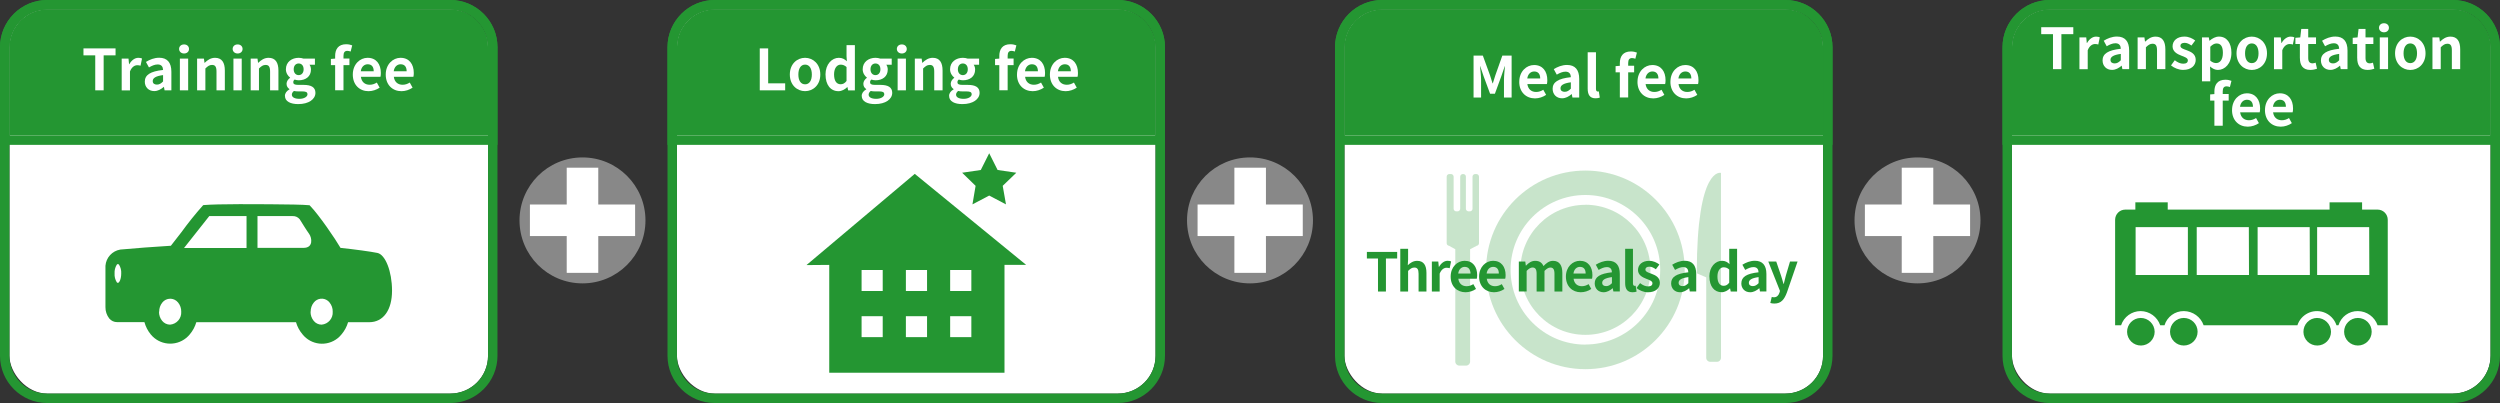 <?xml version="1.0" encoding="UTF-8"?>
<svg id="_レイヤー_2" data-name="レイヤー 2" xmlns="http://www.w3.org/2000/svg" viewBox="0 0 794 128">
  <rect x="0" y="0" width="794" height="128" fill="#333333" stroke="none"/>
  <defs>
    <style>
      .cls-1, .cls-2, .cls-3, .cls-4 {
        stroke-width: 0px;
      }

      .cls-1, .cls-4 {
        fill: #249632;
      }

      .cls-2 {
        fill: #888;
      }

      .cls-3 {
        fill: #fff;
      }

      .cls-4 {
        isolation: isolate;
        opacity: .25;
      }
    </style>
  </defs>
  <g id="_レイヤー_1-2" data-name="レイヤー 1">
    <g>
      <path class="cls-2" d="M185,90c11.05,0,20-8.95,20-20s-8.95-20-20-20-20,8.95-20,20,8.95,20,20,20"/>
      <rect class="cls-3" x="179.99" y="53.26" width="10.02" height="33.4"/>
      <rect class="cls-3" x="168.3" y="64.95" width="33.41" height="10.02"/>
      <path class="cls-2" d="M397.05,90c11.05-.03,19.98-9,19.95-20.05s-9-19.98-20.05-19.95c-11.03.03-19.95,8.97-19.95,20,0,11.05,8.95,20,20,20,.02,0,.03,0,.05,0"/>
      <rect class="cls-3" x="392.04" y="53.26" width="10.02" height="33.4"/>
      <rect class="cls-3" x="380.35" y="64.95" width="33.41" height="10.02"/>
      <path class="cls-2" d="M609,90c11.05,0,20-8.95,20-20s-8.95-20-20-20-20,8.95-20,20,8.95,20,20,20"/>
      <rect class="cls-3" x="603.99" y="53.26" width="10.02" height="33.4"/>
      <rect class="cls-3" x="592.29" y="64.95" width="33.41" height="10.02"/>
      <g>
        <rect class="cls-3" x="3" y="3" width="152" height="122" rx="12" ry="12"/>
        <path class="cls-1" d="M143,3c6.63,0,12,5.37,12,12v98c0,6.63-5.37,12-12,12H15c-6.63,0-12-5.37-12-12V15c0-6.63,5.37-12,12-12h128M143,0H15C6.73,0,0,6.73,0,15v98c0,8.27,6.73,15,15,15h128c8.27,0,15-6.73,15-15V15c0-8.27-6.73-15-15-15h0Z"/>
      </g>
      <g>
        <path class="cls-1" d="M15,3h128c6.62,0,12,5.38,12,12v28H3V15c0-6.62,5.38-12,12-12Z"/>
        <path class="cls-1" d="M143,3c6.63,0,12,5.37,12,12v28H3V15c0-6.63,5.37-12,12-12h128M143,0H15C6.73,0,0,6.73,0,15v31h158V15c0-8.27-6.73-15-15-15h0Z"/>
      </g>
      <path class="cls-1" d="M50.56,98.99c-.02-1.06.33-2.09,1-2.91,1.1-1.38,3.12-1.61,4.5-.5.19.15.35.32.5.5.67.82,1.02,1.85,1,2.91.14,2.12-1.44,3.95-3.56,4.12-.97-.01-1.89-.46-2.5-1.21-.67-.82-1.02-1.85-1-2.91M98.67,98.99c-.02-1.06.33-2.09,1-2.91,1.08-1.38,3.07-1.63,4.45-.55.21.16.39.35.55.55.67.82,1.03,1.85,1,2.91.15,2.11-1.42,3.94-3.53,4.12-.98,0-1.9-.45-2.51-1.21-.67-.82-1.02-1.85-1-2.91M66.46,68.63h11.84v10.13h-19.85l8.01-10.13ZM92.92,68.63c.87-.05,1.71.32,2.26,1,.53.82,2.1,3.42,3,4.65.9,1.23,1.4,4.44-1.74,4.44h-14.66v-10.09h11.14ZM76.11,64.84c-5,0-9.38.12-11.26.28h-.24l-.2.17c-2.39,2.68-4.64,5.49-6.75,8.4-1.29,1.67-2.5,3.25-3.39,4.36-2.53.11-14.25,1-16.06,1.21-2.57.43-4.52,2.55-4.72,5.15v13.14c-.02,1.3.41,2.56,1.2,3.59.62.75,1.55,1.18,2.53,1.17h8.65c.39,1.42,1.07,2.75,2,3.89,2.79,3.42,7.83,3.94,11.26,1.14.42-.34.8-.73,1.14-1.14.96-1.13,1.67-2.45,2.08-3.87h31.66c.41,1.42,1.12,2.74,2.08,3.87,2.75,3.42,7.74,3.96,11.16,1.22.45-.36.86-.77,1.22-1.22.96-1.13,1.67-2.45,2.08-3.87h6.73c4.45,0,7.23-3.84,7.23-10s-2.13-11.49-4.65-12c-2-.42-7.65-1.19-11.71-1.6-1.58-2.74-6.82-10.45-9.66-13.36l-.21-.2h-.24c-1.59-.17-6.71-.27-12.51-.3l-9.42-.03ZM36.39,86.84c-.06-.97.18-1.93.69-2.76.08-.12.21-.2.35-.22.15.01.29.1.38.22.51.83.75,1.79.69,2.76,0,1.84-.62,3-1.07,3-.14-.02-.27-.09-.35-.21-.51-.83-.75-1.79-.69-2.76"/>
      <g>
        <path class="cls-3" d="M30.26,17.58h-3.75v-2.21h10.19v2.21h-3.78v11.11h-2.67v-11.11Z"/>
        <path class="cls-3" d="M38.65,18.61h2.16l.18,1.78h.07c.74-1.31,1.82-2.03,2.86-2.03.56,0,.88.09,1.19.22l-.47,2.29c-.34-.11-.63-.16-1.04-.16-.79,0-1.75.52-2.32,1.98v6.01h-2.63v-10.08Z"/>
        <path class="cls-3" d="M45.99,25.95c0-2.16,1.75-3.29,5.8-3.73-.04-.99-.47-1.75-1.71-1.75-.94,0-1.84.41-2.77.95l-.96-1.75c1.19-.74,2.63-1.33,4.21-1.33,2.56,0,3.87,1.53,3.87,4.45v5.89h-2.16l-.2-1.08h-.05c-.88.76-1.89,1.33-3.04,1.33-1.8,0-2.99-1.28-2.99-2.99ZM51.79,25.88v-2.03c-2.45.32-3.28.99-3.28,1.89,0,.79.56,1.13,1.33,1.13s1.31-.36,1.94-.99Z"/>
        <path class="cls-3" d="M56.88,15.55c0-.86.67-1.44,1.58-1.44s1.57.58,1.57,1.44-.67,1.44-1.57,1.44-1.58-.61-1.58-1.44ZM57.13,18.61h2.63v10.08h-2.63v-10.08Z"/>
        <path class="cls-3" d="M62.61,18.61h2.16l.18,1.33h.07c.88-.86,1.91-1.58,3.28-1.58,2.18,0,3.11,1.51,3.11,4.05v6.28h-2.65v-5.96c0-1.55-.43-2.11-1.42-2.11-.83,0-1.35.4-2.11,1.13v6.93h-2.63v-10.08Z"/>
        <path class="cls-3" d="M73.89,15.55c0-.86.67-1.44,1.58-1.44s1.57.58,1.57,1.44-.67,1.44-1.57,1.44-1.58-.61-1.58-1.44ZM74.14,18.61h2.63v10.08h-2.63v-10.08Z"/>
        <path class="cls-3" d="M79.62,18.61h2.16l.18,1.33h.07c.88-.86,1.91-1.58,3.28-1.58,2.18,0,3.12,1.51,3.12,4.05v6.28h-2.65v-5.96c0-1.55-.43-2.11-1.42-2.11-.83,0-1.35.4-2.11,1.13v6.93h-2.63v-10.08Z"/>
        <path class="cls-3" d="M90.49,30.47c0-.85.52-1.57,1.44-2.09v-.09c-.52-.34-.92-.86-.92-1.69,0-.76.52-1.46,1.12-1.89v-.07c-.68-.5-1.33-1.46-1.33-2.63,0-2.38,1.93-3.65,4.07-3.65.56,0,1.1.11,1.51.25h3.64v1.94h-1.73c.27.34.47.9.47,1.53,0,2.27-1.73,3.42-3.89,3.42-.4,0-.86-.09-1.3-.23-.29.23-.43.47-.43.86,0,.54.4.83,1.58.83h1.71c2.43,0,3.75.76,3.75,2.52,0,2.03-2.11,3.58-5.47,3.58-2.38,0-4.21-.81-4.21-2.59ZM97.65,29.93c0-.72-.59-.9-1.67-.9h-1.22c-.61,0-1.04-.05-1.4-.14-.45.36-.67.76-.67,1.17,0,.85.94,1.33,2.41,1.33s2.56-.67,2.56-1.46ZM96.43,22.01c0-1.19-.67-1.85-1.57-1.85s-1.58.67-1.58,1.85.7,1.85,1.58,1.85,1.57-.67,1.57-1.85Z"/>
        <path class="cls-3" d="M111.37,16.37c-.34-.13-.74-.22-1.06-.22-.79,0-1.22.47-1.22,1.58v.86h1.89v2.09h-1.89v7.99h-2.65v-7.99h-1.35v-1.96l1.35-.11v-.83c0-2.11.97-3.73,3.51-3.73.77,0,1.46.18,1.91.36l-.49,1.94Z"/>
        <path class="cls-3" d="M112.05,23.67c0-3.28,2.29-5.31,4.7-5.31,2.77,0,4.21,2.03,4.21,4.83,0,.49-.05.97-.13,1.21h-6.21c.22,1.66,1.3,2.52,2.79,2.52.83,0,1.55-.25,2.27-.7l.9,1.62c-.99.68-2.27,1.12-3.53,1.12-2.81,0-5-1.96-5-5.28ZM118.69,22.64c0-1.37-.61-2.23-1.91-2.23-1.06,0-2,.76-2.2,2.23h4.11Z"/>
        <path class="cls-3" d="M122.51,23.67c0-3.28,2.29-5.31,4.7-5.31,2.77,0,4.21,2.03,4.21,4.83,0,.49-.05.97-.13,1.21h-6.21c.22,1.66,1.3,2.52,2.79,2.52.83,0,1.55-.25,2.27-.7l.9,1.62c-.99.68-2.27,1.12-3.53,1.12-2.81,0-5-1.96-5-5.28ZM129.15,22.64c0-1.37-.61-2.23-1.91-2.23-1.06,0-2,.76-2.2,2.23h4.11Z"/>
      </g>
      <g>
        <rect class="cls-3" x="215" y="3" width="152" height="122" rx="12" ry="12"/>
        <path class="cls-1" d="M355,3c6.63,0,12,5.37,12,12v98c0,6.63-5.37,12-12,12h-128c-6.63,0-12-5.37-12-12V15c0-6.63,5.37-12,12-12h128M355,0h-128C218.73,0,212,6.73,212,15v98c0,8.27,6.73,15,15,15h128c8.27,0,15-6.73,15-15V15C370,6.73,363.27,0,355,0h0Z"/>
      </g>
      <polygon class="cls-1" points="318.46 59.02 322.78 54.86 316.84 53.99 314.17 48.67 311.5 53.99 305.57 54.86 309.85 59.02 308.85 64.91 314.17 62.11 319.5 64.91 318.46 59.02"/>
      <path class="cls-1" d="M290.53,55.22l-34.33,28.91v.06l7.17-.06v34.25h55.66v-34.25h6.88l-35.38-28.91ZM280.35,107.08h-6.71v-6.65h6.71v6.65ZM280.35,92.42h-6.71v-6.67h6.71v6.67ZM294.43,107.08h-6.72v-6.65h6.72v6.65ZM294.43,92.42h-6.72v-6.67h6.72v6.67ZM308.5,107.08h-6.73v-6.65h6.73v6.65ZM308.5,92.42h-6.73v-6.67h6.73v6.67Z"/>
      <g>
        <path class="cls-1" d="M227,3h128c6.62,0,12,5.38,12,12v28h-152V15c0-6.62,5.38-12,12-12Z"/>
        <path class="cls-1" d="M355,3c6.63,0,12,5.37,12,12v28h-152V15c0-6.63,5.37-12,12-12h128M355,0h-128c-8.27,0-15,6.73-15,15v31h158V15c0-8.27-6.73-15-15-15h0Z"/>
      </g>
      <g>
        <path class="cls-3" d="M241.31,15.37h2.66v11.09h5.4v2.23h-8.07v-13.32Z"/>
        <path class="cls-3" d="M250.85,23.67c0-3.37,2.32-5.31,4.84-5.31s4.84,1.94,4.84,5.31-2.32,5.28-4.84,5.28-4.84-1.94-4.84-5.28ZM257.84,23.67c0-1.91-.78-3.15-2.14-3.15s-2.14,1.24-2.14,3.15.77,3.11,2.14,3.11,2.14-1.22,2.14-3.11Z"/>
        <path class="cls-3" d="M262.18,23.67c0-3.29,2.05-5.31,4.23-5.31,1.13,0,1.84.43,2.56,1.1l-.11-1.58v-3.55h2.65v14.37h-2.14l-.22-1.04h-.05c-.74.72-1.75,1.3-2.79,1.3-2.5,0-4.12-1.98-4.12-5.28ZM268.86,25.72v-4.43c-.61-.56-1.24-.76-1.87-.76-1.13,0-2.09,1.08-2.09,3.1s.76,3.13,2.09,3.13c.7,0,1.3-.29,1.87-1.04Z"/>
        <path class="cls-3" d="M273.68,30.47c0-.85.52-1.57,1.44-2.09v-.09c-.52-.34-.92-.86-.92-1.69,0-.76.52-1.46,1.12-1.89v-.07c-.68-.5-1.33-1.46-1.33-2.63,0-2.38,1.93-3.65,4.07-3.65.56,0,1.1.11,1.51.25h3.64v1.94h-1.73c.27.34.47.9.47,1.53,0,2.27-1.73,3.42-3.89,3.42-.4,0-.87-.09-1.3-.23-.29.23-.43.47-.43.86,0,.54.4.83,1.58.83h1.71c2.43,0,3.75.76,3.75,2.52,0,2.03-2.11,3.58-5.47,3.58-2.38,0-4.21-.81-4.21-2.59ZM280.84,29.93c0-.72-.59-.9-1.67-.9h-1.22c-.61,0-1.04-.05-1.4-.14-.45.36-.67.76-.67,1.17,0,.85.94,1.33,2.41,1.33s2.56-.67,2.56-1.46ZM279.62,22.01c0-1.19-.67-1.85-1.57-1.85s-1.58.67-1.58,1.85.7,1.85,1.58,1.85,1.57-.67,1.57-1.85Z"/>
        <path class="cls-3" d="M284.84,15.55c0-.86.67-1.44,1.58-1.44s1.57.58,1.57,1.44-.67,1.44-1.57,1.44-1.58-.61-1.58-1.44ZM285.09,18.61h2.63v10.08h-2.63v-10.08Z"/>
        <path class="cls-3" d="M290.56,18.61h2.16l.18,1.33h.07c.88-.86,1.91-1.58,3.28-1.58,2.18,0,3.11,1.51,3.11,4.05v6.28h-2.65v-5.96c0-1.55-.43-2.11-1.42-2.11-.83,0-1.35.4-2.11,1.13v6.93h-2.63v-10.08Z"/>
        <path class="cls-3" d="M301.43,30.47c0-.85.52-1.57,1.44-2.09v-.09c-.52-.34-.92-.86-.92-1.69,0-.76.52-1.46,1.12-1.89v-.07c-.68-.5-1.33-1.46-1.33-2.63,0-2.38,1.93-3.65,4.07-3.65.56,0,1.1.11,1.51.25h3.64v1.94h-1.73c.27.34.47.9.47,1.53,0,2.27-1.73,3.42-3.89,3.42-.4,0-.86-.09-1.3-.23-.29.23-.43.47-.43.86,0,.54.4.83,1.58.83h1.71c2.43,0,3.75.76,3.75,2.52,0,2.03-2.11,3.58-5.47,3.58-2.38,0-4.21-.81-4.21-2.59ZM308.6,29.93c0-.72-.59-.9-1.67-.9h-1.22c-.61,0-1.04-.05-1.4-.14-.45.36-.67.76-.67,1.17,0,.85.94,1.33,2.41,1.33s2.56-.67,2.56-1.46ZM307.37,22.01c0-1.19-.67-1.85-1.57-1.85s-1.58.67-1.58,1.85.7,1.85,1.58,1.85,1.57-.67,1.57-1.85Z"/>
        <path class="cls-3" d="M322.31,16.37c-.34-.13-.74-.22-1.06-.22-.79,0-1.22.47-1.22,1.58v.86h1.89v2.09h-1.89v7.99h-2.65v-7.99h-1.35v-1.96l1.35-.11v-.83c0-2.11.97-3.73,3.51-3.73.77,0,1.46.18,1.91.36l-.49,1.94Z"/>
        <path class="cls-3" d="M323,23.67c0-3.28,2.29-5.31,4.7-5.31,2.77,0,4.21,2.03,4.21,4.83,0,.49-.05.97-.13,1.21h-6.21c.22,1.66,1.3,2.52,2.79,2.52.83,0,1.55-.25,2.27-.7l.9,1.62c-.99.68-2.27,1.12-3.53,1.12-2.81,0-5.01-1.96-5.01-5.28ZM329.64,22.64c0-1.37-.61-2.23-1.91-2.23-1.06,0-2,.76-2.2,2.23h4.1Z"/>
        <path class="cls-3" d="M333.45,23.67c0-3.28,2.29-5.31,4.7-5.31,2.77,0,4.21,2.03,4.21,4.83,0,.49-.05.97-.13,1.21h-6.21c.21,1.66,1.3,2.52,2.79,2.52.83,0,1.55-.25,2.27-.7l.9,1.62c-.99.68-2.27,1.12-3.53,1.12-2.81,0-5-1.96-5-5.28ZM340.1,22.64c0-1.37-.61-2.23-1.91-2.23-1.06,0-2,.76-2.2,2.23h4.11Z"/>
      </g>
      <g>
        <rect class="cls-3" x="639" y="3" width="152" height="122" rx="12" ry="12"/>
        <path class="cls-1" d="M779,3c6.63,0,12,5.37,12,12v98c0,6.63-5.37,12-12,12h-128c-6.63,0-12-5.37-12-12V15c0-6.63,5.37-12,12-12h128M779,0h-128c-8.27,0-15,6.73-15,15v98c0,8.27,6.73,15,15,15h128c8.27,0,15-6.73,15-15V15C794,6.73,787.27,0,779,0h0Z"/>
      </g>
      <path class="cls-1" d="M735.87,100.98c-2.42.04-4.34,2.04-4.3,4.46.04,2.42,2.04,4.34,4.46,4.3,2.38-.04,4.29-1.98,4.3-4.36-.03-2.44-2.02-4.41-4.46-4.4"/>
      <path class="cls-1" d="M679.87,100.98c-2.42.04-4.35,2.03-4.31,4.45.04,2.42,2.03,4.35,4.45,4.31,2.38-.04,4.3-1.98,4.31-4.36-.02-2.44-2.01-4.41-4.45-4.4"/>
      <path class="cls-1" d="M748.87,100.98c-2.42,0-4.38,1.96-4.38,4.38s1.96,4.38,4.38,4.38,4.38-1.96,4.38-4.38-1.96-4.38-4.38-4.38"/>
      <path class="cls-1" d="M693.58,100.98c-2.42,0-4.38,1.96-4.38,4.38s1.96,4.38,4.38,4.38,4.38-1.96,4.38-4.38-1.96-4.38-4.38-4.38"/>
      <path class="cls-1" d="M758.35,69.8c0-1.78-1.43-3.22-3.21-3.23-.01,0-.02,0-.03,0h-4.91v-2.3h-10.33v2.3h-51.4v-2.3h-10.28v2.3h-3.19c-1.79,0-3.23,1.44-3.24,3.23v33.5h1.9c.88-2.68,3.38-4.49,6.2-4.5,2.82.02,5.31,1.83,6.22,4.5h1.37c.83-2.71,3.34-4.54,6.17-4.5,2.82.04,5.32,1.83,6.25,4.5h29.79c1.12-3.43,4.81-5.29,8.24-4.17,1.97.65,3.52,2.2,4.17,4.17h.63c.82-2.71,3.33-4.54,6.16-4.5,2.83.03,5.33,1.83,6.26,4.5h3.23v-33.5ZM694.87,87.34h-16.6v-15.21h16.6v15.21ZM714.28,87.34h-16.6v-15.21h16.55l.05,15.21ZM733.61,87.34h-16.59v-15.21h16.54l.05,15.21ZM752.5,87.34h-16.58v-15.21h16.53l.05,15.21Z"/>
      <g>
        <path class="cls-1" d="M651,3h128c6.62,0,12,5.38,12,12v28h-152V15c0-6.62,5.38-12,12-12Z"/>
        <path class="cls-1" d="M779,3c6.63,0,12,5.37,12,12v28h-152V15c0-6.63,5.37-12,12-12h128M779,0h-128c-8.27,0-15,6.73-15,15v31h158V15c0-8.27-6.73-15-15-15h0Z"/>
      </g>
      <g>
        <path class="cls-3" d="M652.04,10.85h-3.75v-2.21h10.19v2.21h-3.78v11.11h-2.67v-11.11Z"/>
        <path class="cls-3" d="M660.43,11.88h2.16l.18,1.78h.07c.74-1.31,1.82-2.03,2.86-2.03.56,0,.88.09,1.19.22l-.47,2.29c-.34-.11-.63-.16-1.04-.16-.79,0-1.75.52-2.32,1.98v6.01h-2.63v-10.08Z"/>
        <path class="cls-3" d="M667.77,19.22c0-2.16,1.75-3.29,5.8-3.73-.04-.99-.47-1.75-1.71-1.75-.94,0-1.84.41-2.77.95l-.95-1.75c1.19-.74,2.63-1.33,4.21-1.33,2.56,0,3.87,1.53,3.87,4.45v5.89h-2.16l-.2-1.08h-.05c-.88.76-1.89,1.33-3.04,1.33-1.8,0-2.99-1.28-2.99-2.99ZM673.57,19.15v-2.03c-2.45.32-3.28.99-3.28,1.89,0,.79.56,1.13,1.33,1.13s1.31-.36,1.94-.99Z"/>
        <path class="cls-3" d="M678.91,11.88h2.16l.18,1.33h.07c.88-.86,1.91-1.58,3.28-1.58,2.18,0,3.12,1.51,3.12,4.05v6.28h-2.65v-5.96c0-1.55-.43-2.11-1.42-2.11-.83,0-1.35.4-2.11,1.13v6.93h-2.63v-10.08Z"/>
        <path class="cls-3" d="M689.5,20.79l1.21-1.66c.9.7,1.76,1.1,2.7,1.1,1.01,0,1.46-.43,1.46-1.06,0-.76-1.04-1.1-2.11-1.51-1.28-.49-2.75-1.26-2.75-2.94,0-1.82,1.48-3.1,3.75-3.1,1.48,0,2.59.61,3.44,1.24l-1.19,1.6c-.72-.5-1.42-.86-2.18-.86-.9,0-1.33.4-1.33.97,0,.74.99,1.01,2.05,1.4,1.33.5,2.81,1.17,2.81,3.04,0,1.76-1.39,3.19-4.01,3.19-1.35,0-2.84-.59-3.83-1.42Z"/>
        <path class="cls-3" d="M699.36,11.88h2.16l.18,1.04h.07c.85-.72,1.89-1.3,2.97-1.3,2.48,0,3.96,2.03,3.96,5.13,0,3.46-2.07,5.46-4.29,5.46-.88,0-1.73-.4-2.5-1.1l.07,1.66v3.06h-2.63v-13.95ZM705.99,16.79c0-1.93-.61-2.99-2-2.99-.68,0-1.3.34-2,1.04v4.43c.65.56,1.3.76,1.84.76,1.22,0,2.16-1.04,2.16-3.24Z"/>
        <path class="cls-3" d="M710.32,16.94c0-3.37,2.32-5.31,4.84-5.31s4.84,1.94,4.84,5.31-2.32,5.28-4.84,5.28-4.84-1.94-4.84-5.28ZM717.31,16.94c0-1.91-.77-3.15-2.14-3.15s-2.14,1.24-2.14,3.15.77,3.11,2.14,3.11,2.14-1.22,2.14-3.11Z"/>
        <path class="cls-3" d="M722.22,11.88h2.16l.18,1.78h.07c.74-1.31,1.82-2.03,2.86-2.03.56,0,.88.09,1.19.22l-.47,2.29c-.34-.11-.63-.16-1.04-.16-.79,0-1.75.52-2.32,1.98v6.01h-2.63v-10.08Z"/>
        <path class="cls-3" d="M730.44,18.43v-4.46h-1.42v-1.96l1.55-.13.31-2.7h2.21v2.7h2.48v2.09h-2.48v4.46c0,1.15.47,1.69,1.37,1.69.32,0,.72-.11.99-.22l.43,1.93c-.54.18-1.24.38-2.12.38-2.39,0-3.31-1.51-3.31-3.78Z"/>
        <path class="cls-3" d="M737.12,19.22c0-2.16,1.75-3.29,5.8-3.73-.04-.99-.47-1.75-1.71-1.75-.94,0-1.84.41-2.77.95l-.95-1.75c1.19-.74,2.63-1.33,4.21-1.33,2.56,0,3.87,1.53,3.87,4.45v5.89h-2.16l-.2-1.08h-.05c-.88.76-1.89,1.33-3.04,1.33-1.8,0-2.99-1.28-2.99-2.99ZM742.92,19.15v-2.03c-2.45.32-3.28.99-3.28,1.89,0,.79.56,1.13,1.33,1.13s1.31-.36,1.94-.99Z"/>
        <path class="cls-3" d="M748.64,18.43v-4.46h-1.42v-1.96l1.55-.13.31-2.7h2.21v2.7h2.49v2.09h-2.49v4.46c0,1.15.47,1.69,1.37,1.69.32,0,.72-.11.99-.22l.43,1.93c-.54.18-1.24.38-2.12.38-2.39,0-3.31-1.51-3.31-3.78Z"/>
        <path class="cls-3" d="M755.57,8.82c0-.86.67-1.44,1.58-1.44s1.57.58,1.57,1.44-.67,1.44-1.57,1.44-1.58-.61-1.58-1.44ZM755.82,11.88h2.63v10.08h-2.63v-10.08Z"/>
        <path class="cls-3" d="M760.67,16.94c0-3.37,2.32-5.31,4.84-5.31s4.84,1.94,4.84,5.31-2.32,5.28-4.84,5.28-4.84-1.94-4.84-5.28ZM767.65,16.94c0-1.91-.77-3.15-2.14-3.15s-2.14,1.24-2.14,3.15.77,3.11,2.14,3.11,2.14-1.22,2.14-3.11Z"/>
        <path class="cls-3" d="M772.56,11.88h2.16l.18,1.33h.07c.88-.86,1.91-1.58,3.28-1.58,2.18,0,3.11,1.51,3.11,4.05v6.28h-2.65v-5.96c0-1.55-.43-2.11-1.42-2.11-.83,0-1.35.4-2.11,1.13v6.93h-2.63v-10.08Z"/>
        <path class="cls-3" d="M708.22,27.64c-.34-.13-.74-.22-1.06-.22-.79,0-1.22.47-1.22,1.58v.86h1.89v2.09h-1.89v7.99h-2.65v-7.99h-1.35v-1.96l1.35-.11v-.83c0-2.11.97-3.73,3.51-3.73.77,0,1.46.18,1.91.36l-.49,1.94Z"/>
        <path class="cls-3" d="M708.9,34.94c0-3.28,2.29-5.31,4.7-5.31,2.77,0,4.21,2.04,4.21,4.83,0,.49-.05.97-.13,1.21h-6.21c.22,1.66,1.3,2.52,2.79,2.52.83,0,1.55-.25,2.27-.7l.9,1.62c-.99.68-2.27,1.12-3.53,1.12-2.81,0-5.01-1.96-5.01-5.28ZM715.54,33.91c0-1.37-.61-2.23-1.91-2.23-1.06,0-2,.76-2.2,2.23h4.1Z"/>
        <path class="cls-3" d="M719.36,34.94c0-3.28,2.29-5.31,4.7-5.31,2.77,0,4.21,2.04,4.21,4.83,0,.49-.05.97-.13,1.21h-6.21c.22,1.66,1.3,2.52,2.79,2.52.83,0,1.55-.25,2.27-.7l.9,1.62c-.99.68-2.27,1.12-3.53,1.12-2.81,0-5.01-1.96-5.01-5.28ZM726,33.91c0-1.37-.61-2.23-1.91-2.23-1.06,0-2,.76-2.2,2.23h4.1Z"/>
      </g>
      <g>
        <rect class="cls-3" x="427" y="3" width="152" height="122" rx="12" ry="12"/>
        <path class="cls-1" d="M567,3c6.63,0,12,5.37,12,12v98c0,6.63-5.37,12-12,12h-128c-6.63,0-12-5.37-12-12V15c0-6.63,5.37-12,12-12h128M567,0h-128c-8.27,0-15,6.73-15,15v98c0,8.27,6.73,15,15,15h128c8.27,0,15-6.73,15-15V15C582,6.73,575.27,0,567,0h0Z"/>
      </g>
      <path class="cls-4" d="M546.58,89.76h0v-34.85s-7.68-2.37-7.68,31.88l3,1.31v25.57c0,.68.56,1.23,1.24,1.23h2.21c.68,0,1.23-.56,1.24-1.24v-23.9Z"/>
      <path class="cls-4" d="M469.01,55.29h-.61c-.45.06-.78.47-.73.92v10c.04.45-.29.85-.74.91h-.61c-.46-.06-.79-.46-.75-.92v-10c.05-.45-.28-.86-.73-.92h-.35c-.45.06-.77.47-.73.92v10c.04.45-.29.86-.74.92h-.61c-.45-.06-.78-.47-.74-.92v-10c.04-.46-.29-.86-.74-.92h-.73c-.45.06-.78.46-.74.92v20.94c-.05.46.28.87.74.92l2,1.09v35.72c.01.68.56,1.23,1.24,1.24h2.21c.69,0,1.24-.55,1.25-1.24v-35.72l2.1-1.09c.45-.06.78-.47.73-.92v-20.93c.05-.45-.28-.86-.73-.92"/>
      <path class="cls-4" d="M503.53,65.05c-11.4,0-20.65,9.25-20.65,20.65,0,11.4,9.25,20.65,20.65,20.65,11.4,0,20.65-9.25,20.65-20.65,0,0,0-.02,0-.03-.02-11.4-9.25-20.63-20.65-20.65"/>
      <path class="cls-4" d="M503.53,54.17c-17.42,0-31.54,14.11-31.55,31.53,0,17.42,14.11,31.54,31.53,31.55s31.54-14.11,31.55-31.53c0-.02,0-.03,0-.05-.01-17.4-14.13-31.51-31.53-31.5M503.53,109.45c-13.12,0-23.76-10.63-23.77-23.75,0-13.12,10.63-23.76,23.75-23.77,13.12,0,23.76,10.62,23.77,23.74-.02,13.11-10.64,23.73-23.75,23.75"/>
      <g>
        <path class="cls-1" d="M437.66,82.1h-3.54v-2.09h9.62v2.09h-3.57v10.49h-2.52v-10.49Z"/>
        <path class="cls-1" d="M444.73,79.02h2.48v3.42l-.1,1.79c.76-.71,1.7-1.39,2.99-1.39,2.06,0,2.94,1.43,2.94,3.82v5.93h-2.5v-5.63c0-1.46-.41-1.99-1.34-1.99-.78,0-1.27.37-1.99,1.07v6.54h-2.48v-13.56Z"/>
        <path class="cls-1" d="M454.76,83.07h2.04l.17,1.68h.07c.7-1.24,1.72-1.92,2.7-1.92.53,0,.83.08,1.12.2l-.44,2.16c-.32-.1-.6-.15-.99-.15-.75,0-1.65.49-2.19,1.87v5.68h-2.48v-9.52Z"/>
        <path class="cls-1" d="M460.73,87.84c0-3.09,2.16-5.01,4.44-5.01,2.62,0,3.98,1.92,3.98,4.55,0,.46-.05.92-.12,1.14h-5.87c.21,1.56,1.22,2.38,2.63,2.38.78,0,1.46-.24,2.14-.66l.85,1.53c-.94.65-2.14,1.05-3.33,1.05-2.65,0-4.72-1.85-4.72-4.98ZM467,86.87c0-1.29-.58-2.11-1.8-2.11-1,0-1.89.71-2.07,2.11h3.88Z"/>
        <path class="cls-1" d="M469.76,87.84c0-3.09,2.16-5.01,4.44-5.01,2.62,0,3.98,1.92,3.98,4.55,0,.46-.05.92-.12,1.14h-5.86c.2,1.56,1.22,2.38,2.63,2.38.78,0,1.46-.24,2.14-.66l.85,1.53c-.94.65-2.14,1.05-3.33,1.05-2.65,0-4.73-1.85-4.73-4.98ZM476.03,86.87c0-1.29-.58-2.11-1.8-2.11-1,0-1.89.71-2.07,2.11h3.88Z"/>
        <path class="cls-1" d="M482.39,83.07h2.04l.17,1.28h.07c.8-.83,1.68-1.51,2.92-1.51,1.36,0,2.16.61,2.62,1.67.87-.92,1.78-1.67,3.03-1.67,2.02,0,2.96,1.43,2.96,3.82v5.93h-2.5v-5.63c0-1.46-.43-1.99-1.33-1.99-.54,0-1.16.36-1.84,1.07v6.54h-2.5v-5.63c0-1.46-.43-1.99-1.33-1.99-.54,0-1.16.36-1.84,1.07v6.54h-2.48v-9.52Z"/>
        <path class="cls-1" d="M497.33,87.84c0-3.09,2.16-5.01,4.44-5.01,2.62,0,3.98,1.92,3.98,4.55,0,.46-.05.92-.12,1.14h-5.86c.2,1.56,1.22,2.38,2.63,2.38.78,0,1.46-.24,2.14-.66l.85,1.53c-.93.65-2.14,1.05-3.33,1.05-2.65,0-4.73-1.85-4.73-4.98ZM503.6,86.87c0-1.29-.58-2.11-1.8-2.11-1,0-1.89.71-2.07,2.11h3.88Z"/>
        <path class="cls-1" d="M506.48,90c0-2.04,1.65-3.11,5.47-3.52-.03-.93-.44-1.65-1.61-1.65-.88,0-1.73.39-2.62.9l-.9-1.65c1.12-.7,2.48-1.26,3.98-1.26,2.41,0,3.65,1.44,3.65,4.2v5.56h-2.04l-.19-1.02h-.05c-.83.71-1.79,1.26-2.87,1.26-1.7,0-2.82-1.21-2.82-2.82ZM511.95,89.93v-1.92c-2.31.31-3.09.94-3.09,1.79,0,.75.53,1.07,1.26,1.07s1.24-.34,1.84-.94Z"/>
        <path class="cls-1" d="M516.15,89.92v-10.9h2.48v11.01c0,.56.27.75.51.75.1,0,.17,0,.34-.03l.31,1.85c-.29.12-.71.22-1.29.22-1.73,0-2.35-1.14-2.35-2.91Z"/>
        <path class="cls-1" d="M519.75,91.48l1.14-1.56c.85.66,1.67,1.04,2.55,1.04.95,0,1.38-.41,1.38-1,0-.71-.99-1.04-1.99-1.43-1.21-.46-2.6-1.19-2.6-2.77,0-1.72,1.39-2.92,3.54-2.92,1.39,0,2.45.58,3.25,1.17l-1.12,1.51c-.68-.48-1.34-.82-2.06-.82-.85,0-1.26.37-1.26.92,0,.7.94.95,1.94,1.33,1.26.48,2.65,1.1,2.65,2.87,0,1.67-1.31,3.01-3.79,3.01-1.27,0-2.69-.56-3.62-1.34Z"/>
        <path class="cls-1" d="M530.75,90c0-2.04,1.65-3.11,5.47-3.52-.03-.93-.44-1.65-1.61-1.65-.88,0-1.73.39-2.62.9l-.9-1.65c1.12-.7,2.48-1.26,3.98-1.26,2.41,0,3.65,1.44,3.65,4.2v5.56h-2.04l-.19-1.02h-.05c-.83.71-1.79,1.26-2.87,1.26-1.7,0-2.82-1.21-2.82-2.82ZM536.22,89.93v-1.92c-2.31.31-3.09.94-3.09,1.79,0,.75.53,1.07,1.26,1.07s1.24-.34,1.84-.94Z"/>
        <path class="cls-1" d="M542.89,87.84c0-3.11,1.94-5.01,4-5.01,1.07,0,1.73.41,2.41,1.04l-.1-1.5v-3.35h2.5v13.56h-2.02l-.2-.99h-.05c-.7.68-1.65,1.22-2.63,1.22-2.36,0-3.89-1.87-3.89-4.98ZM549.2,89.78v-4.18c-.58-.53-1.17-.71-1.77-.71-1.07,0-1.97,1.02-1.97,2.92s.71,2.96,1.97,2.96c.66,0,1.22-.27,1.77-.99Z"/>
        <path class="cls-1" d="M553.05,90c0-2.04,1.65-3.11,5.47-3.52-.04-.93-.44-1.65-1.62-1.65-.88,0-1.73.39-2.62.9l-.9-1.65c1.12-.7,2.48-1.26,3.98-1.26,2.41,0,3.65,1.44,3.65,4.2v5.56h-2.04l-.19-1.02h-.05c-.83.71-1.79,1.26-2.87,1.26-1.7,0-2.82-1.21-2.82-2.82ZM558.53,89.93v-1.92c-2.31.31-3.09.94-3.09,1.79,0,.75.53,1.07,1.26,1.07s1.24-.34,1.84-.94Z"/>
        <path class="cls-1" d="M562.25,96.22l.46-1.92c.17.05.44.12.66.12.97,0,1.51-.61,1.78-1.45l.17-.56-3.71-9.35h2.52l1.51,4.42c.29.85.53,1.77.8,2.69h.08c.22-.88.46-1.8.68-2.69l1.31-4.42h2.4l-3.38,9.81c-.83,2.24-1.85,3.54-3.98,3.54-.56,0-.93-.07-1.31-.19Z"/>
      </g>
      <g>
        <path class="cls-1" d="M439,3h128c6.62,0,12,5.38,12,12v28h-152V15c0-6.62,5.38-12,12-12Z"/>
        <path class="cls-1" d="M567,3c6.63,0,12,5.37,12,12v28h-152V15c0-6.63,5.37-12,12-12h128M567,0h-128c-8.27,0-15,6.73-15,15v31h158V15c0-8.27-6.73-15-15-15h0Z"/>
      </g>
      <g>
        <path class="cls-3" d="M468,17.66h2.95l2.27,6.23c.29.83.54,1.71.81,2.57h.09c.29-.86.52-1.75.81-2.57l2.21-6.23h2.95v13.32h-2.43v-5.56c0-1.26.2-3.12.32-4.38h-.07l-1.08,3.13-2.05,5.6h-1.53l-2.07-5.6-1.06-3.13h-.07c.13,1.26.34,3.11.34,4.38v5.56h-2.39v-13.32Z"/>
        <path class="cls-3" d="M482.52,25.96c0-3.28,2.29-5.31,4.7-5.31,2.77,0,4.21,2.03,4.21,4.83,0,.49-.05.97-.13,1.21h-6.21c.22,1.66,1.3,2.52,2.79,2.52.83,0,1.55-.25,2.27-.7l.9,1.62c-.99.68-2.27,1.12-3.53,1.12-2.81,0-5.01-1.96-5.01-5.28ZM489.17,24.93c0-1.37-.61-2.23-1.91-2.23-1.06,0-2,.76-2.2,2.23h4.11Z"/>
        <path class="cls-3" d="M493.11,28.24c0-2.16,1.75-3.29,5.8-3.73-.04-.99-.47-1.75-1.71-1.75-.94,0-1.84.41-2.77.95l-.95-1.75c1.19-.74,2.63-1.33,4.21-1.33,2.56,0,3.87,1.53,3.87,4.45v5.89h-2.16l-.2-1.08h-.05c-.88.76-1.89,1.33-3.04,1.33-1.8,0-2.99-1.28-2.99-2.99ZM498.9,28.17v-2.03c-2.45.32-3.28.99-3.28,1.89,0,.79.56,1.13,1.33,1.13s1.31-.36,1.94-.99Z"/>
        <path class="cls-3" d="M504.25,28.15v-11.54h2.63v11.67c0,.59.29.79.54.79.11,0,.18,0,.36-.04l.32,1.96c-.31.13-.76.23-1.37.23-1.84,0-2.48-1.21-2.48-3.08Z"/>
        <path class="cls-3" d="M519.39,18.66c-.34-.13-.74-.22-1.06-.22-.79,0-1.22.47-1.22,1.58v.86h1.89v2.09h-1.89v7.99h-2.65v-7.99h-1.35v-1.96l1.35-.11v-.83c0-2.11.97-3.73,3.51-3.73.77,0,1.46.18,1.91.36l-.49,1.94Z"/>
        <path class="cls-3" d="M520.07,25.96c0-3.28,2.29-5.31,4.7-5.31,2.77,0,4.21,2.03,4.21,4.83,0,.49-.05.97-.13,1.21h-6.21c.22,1.66,1.3,2.52,2.79,2.52.83,0,1.55-.25,2.27-.7l.9,1.62c-.99.68-2.27,1.12-3.53,1.12-2.81,0-5.01-1.96-5.01-5.28ZM526.71,24.93c0-1.37-.61-2.23-1.91-2.23-1.06,0-2,.76-2.2,2.23h4.1Z"/>
        <path class="cls-3" d="M530.53,25.96c0-3.28,2.29-5.31,4.7-5.31,2.77,0,4.21,2.03,4.21,4.83,0,.49-.05.97-.13,1.21h-6.21c.22,1.66,1.3,2.52,2.79,2.52.83,0,1.55-.25,2.27-.7l.9,1.62c-.99.68-2.27,1.12-3.53,1.12-2.81,0-5.01-1.96-5.01-5.28ZM537.17,24.93c0-1.37-.61-2.23-1.91-2.23-1.06,0-2,.76-2.2,2.23h4.1Z"/>
      </g>
    </g>
  </g>
</svg>